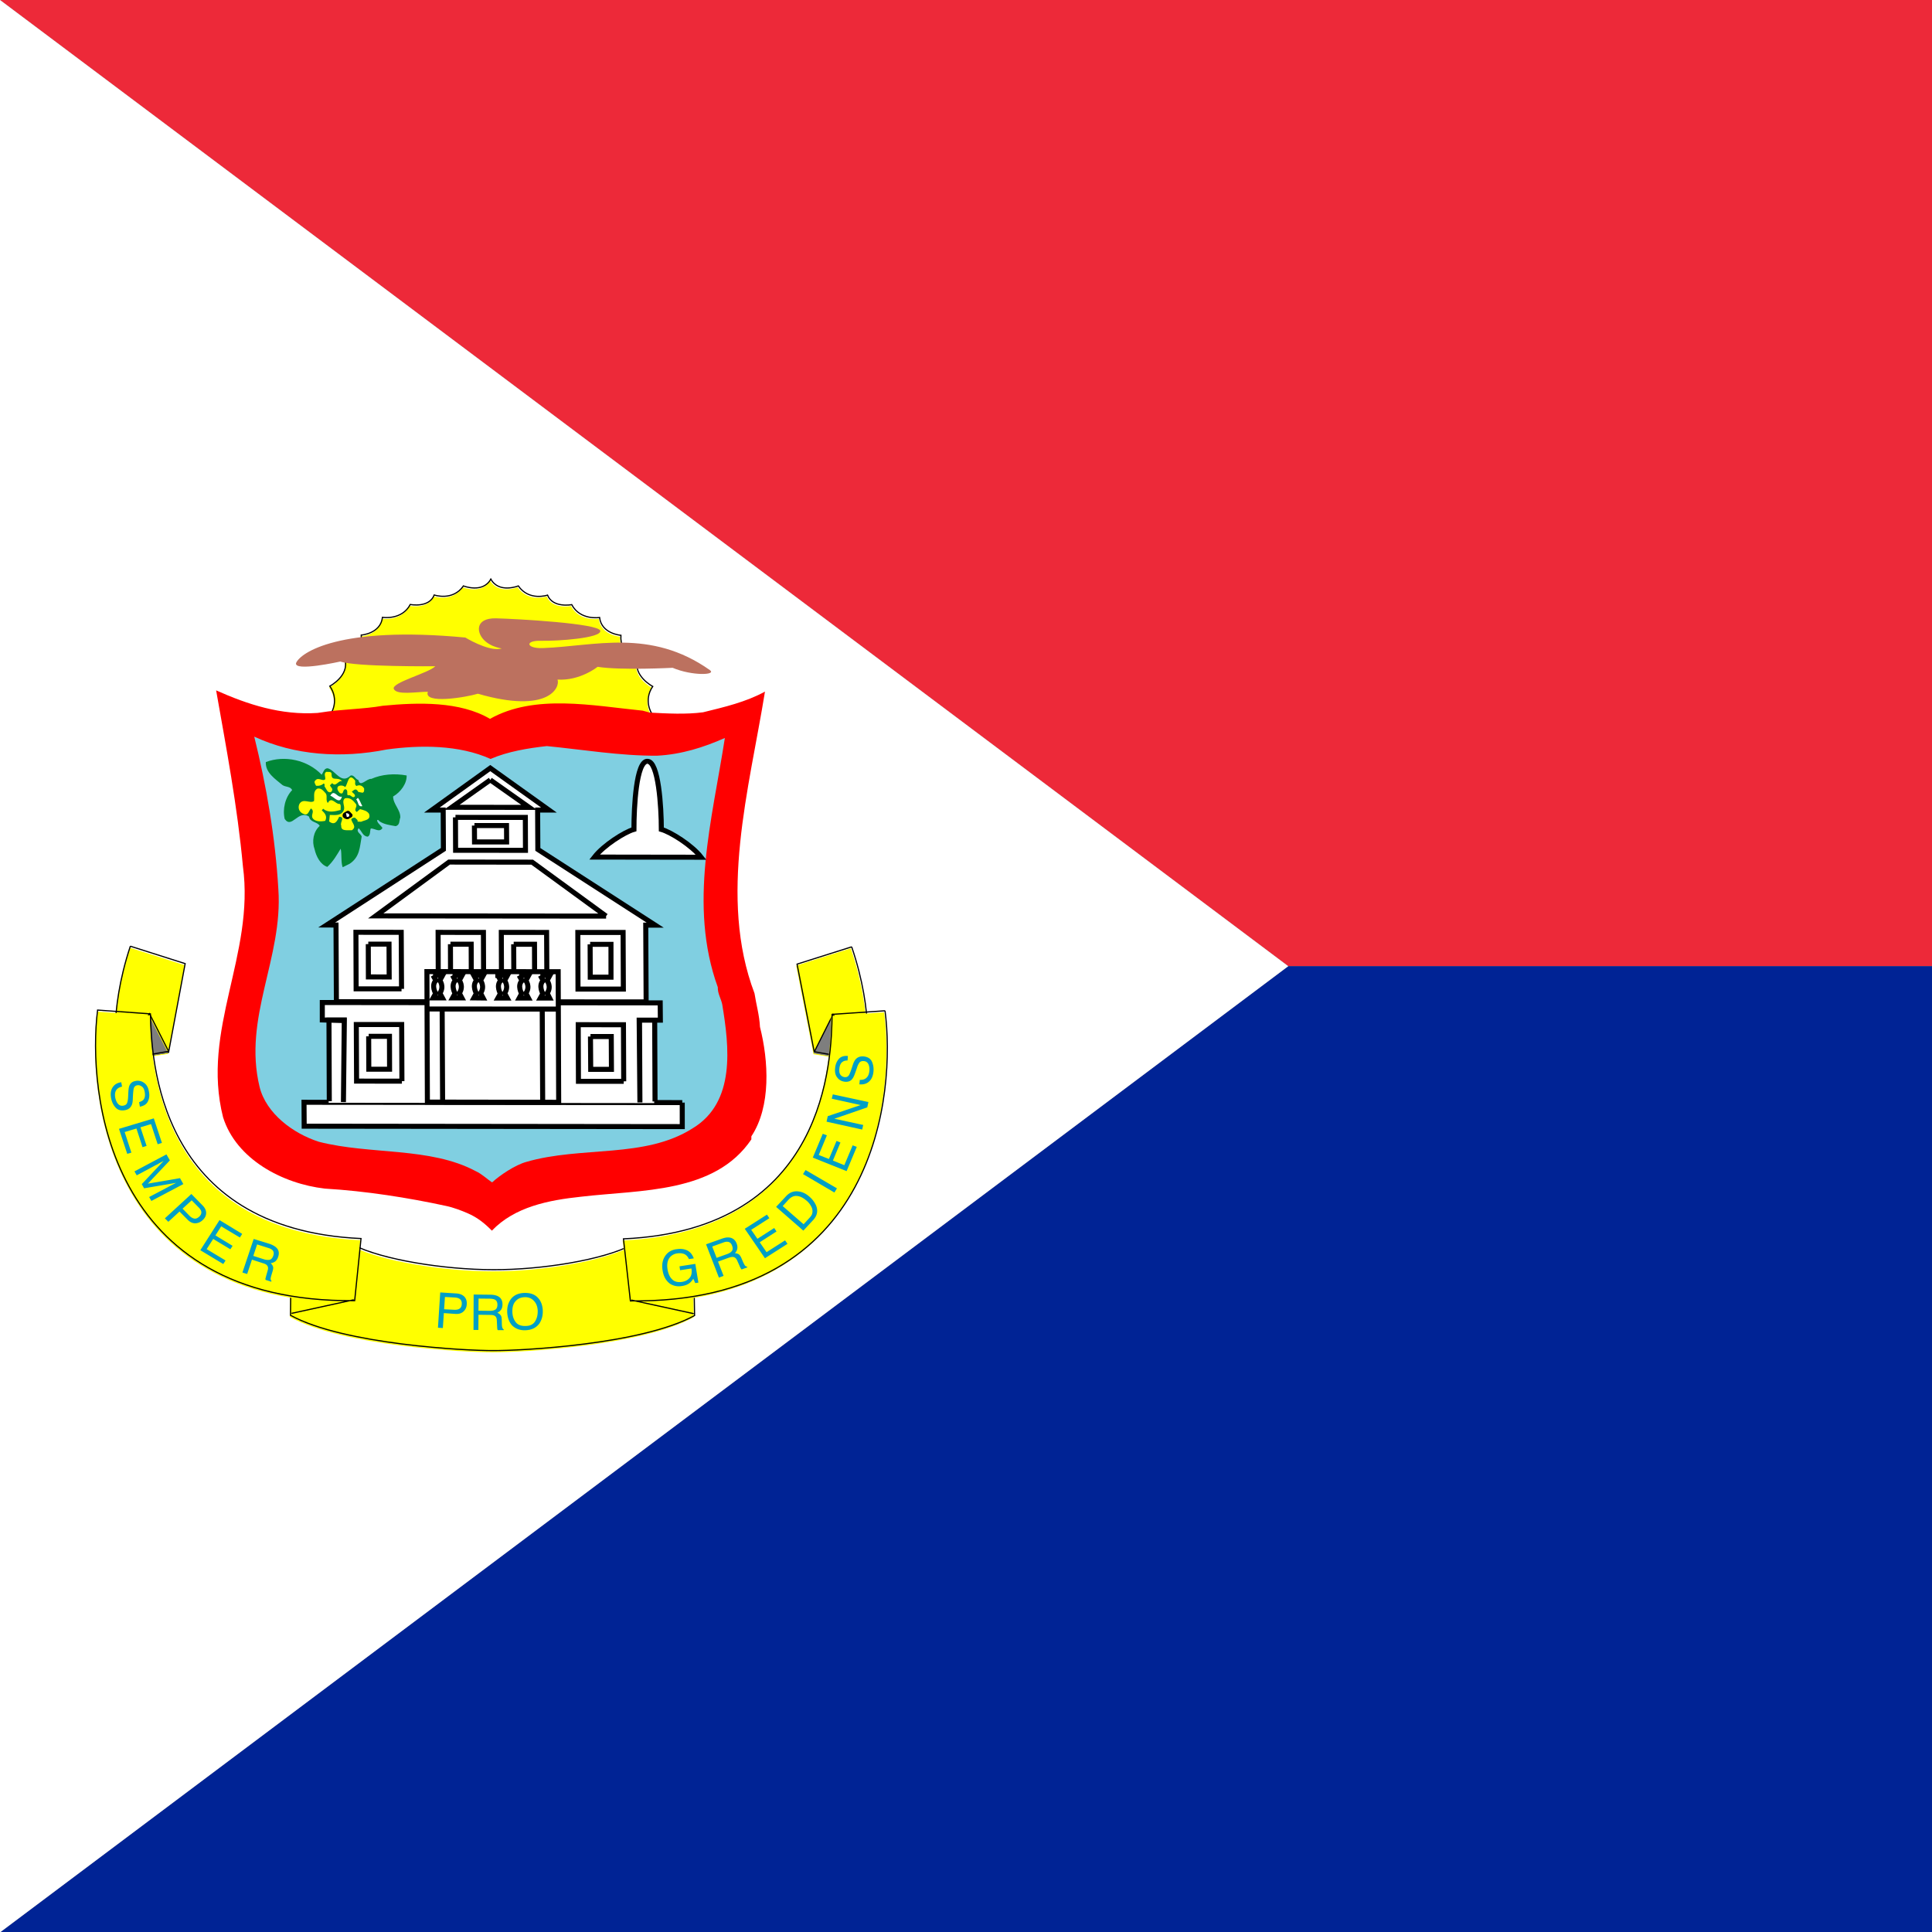 <svg xmlns="http://www.w3.org/2000/svg" id="flag-icon-css-sx" width="512" height="512">
  <rect width="100%" height="100%" fill="#808080" stroke="none"/>
  <defs>
    <clipPath id="a">
      <path fill-opacity=".67" d="M0 0h450v450H0z"/>
    </clipPath>
  </defs>
  <g clip-path="url(#a)" transform="scale(1.138)">
    <path fill="#ed2939" fill-rule="evenodd" d="M0 0h675v225H300L0 0z"/>
    <path fill="#002395" fill-rule="evenodd" d="M0 450h675V225H300L0 450z"/>
    <path fill="#fff" fill-rule="evenodd" d="M0 0l300 225L0 450V0z"/>
    <path fill="#ff0" d="M151.419 169.849l.092-3.484s-1.87-2.98.3-6.181c0 0-4.612-2.44-3.538-6.261 0 0-4.17-1.067-3.864-5.654 0 0-4.502-.313-4.968-4.145 0 0-4.502.741-6.483-2.993 0 0-4.39.858-5.63-2.22 0 0-4.268 1.478-6.801-2.14 0 0-4.508 1.82-6.397-1.595-1.864 3.404-6.372 1.594-6.372 1.594-2.502 3.606-6.802 2.11-6.802 2.11-1.196 3.09-5.575 2.214-5.575 2.214-1.974 3.735-6.47 2.992-6.47 2.992-.441 3.821-4.937 4.134-4.937 4.134.356 4.599-3.808 5.642-3.808 5.642 1.097 3.82-3.509 6.254-3.509 6.254 2.227 3.22.375 6.176.375 6.176l-.105 3.213 74.504.344"/>
    <path fill="none" stroke="#000" stroke-width=".271" d="M377.17 843.11l.091-3.458s-1.856-2.958.299-6.136c0 0-4.578-2.422-3.513-6.215 0 0-4.14-1.059-3.835-5.613 0 0-4.468-.31-4.93-4.114 0 0-4.469.736-6.435-2.971 0 0-4.358.852-5.588-2.204 0 0-4.237 1.468-6.751-2.125 0 0-4.474 1.808-6.35-1.582-1.85 3.379-6.324 1.582-6.324 1.582-2.484 3.58-6.75 2.094-6.75 2.094-1.188 3.068-5.534 2.198-5.534 2.198-1.96 3.708-6.422 2.97-6.422 2.97-.439 3.794-4.9 4.103-4.9 4.103.352 4.566-3.78 5.601-3.78 5.601 1.089 3.793-3.483 6.209-3.483 6.209 2.21 3.196.372 6.13.372 6.13l-.104 3.19 73.949.341h-.012z" transform="matrix(1.008 0 0 1.007 -228.58 -679.5)"/>
    <path fill="red" d="M149.686 165.497c-11.702-1.171-25.177-3.95-35.578 1.908-6.973-4.11-16.682-3.858-24.949-3.054-4.489.803-9.77.803-14.461 1.57l-.736.103c-8.513.565-16.234-1.95-23.631-5.255 2.349 13.332 4.955 26.995 6.237 40.953 2.79 20.672-9.782 38.027-4.624 58.448 3.078 9.8 13.854 15.496 23.716 16.625 9.55.564 19.43 2.128 28.268 4.047 1.68.35 3.673 1.13 4.832 1.631 2.435 1.018 4.22 2.515 5.784 4.116 5.336-5.557 13.155-7.102 20.87-7.918 13.904-1.625 31.045-.741 39.558-13.337v-.712c4.624-6.966 4.01-17.593 2.005-25.486-.135-2.753-.87-5.182-1.27-7.806-8.494-22.433-1.22-47.661 2.436-70.272-4.465 2.44-9.445 3.593-14.413 4.814-3.962.528-8.377.289-12.388.073l-1.662-.447"/>
    <path fill="#80cfe1" d="M167.156 229.88c-.055 1.477.742 2.637 1.03 4.004 1.626 9.806 3.196 22.794-6.9 28.878-11.168 7.1-25.814 4.06-38.736 7.818-2.582.718-6.139 3.091-7.954 4.771-1.166-.766-2.337-1.944-3.84-2.636-10.634-5.654-24.458-3.76-36.46-6.814-6.029-1.907-12.315-6.604-13.842-12.774-3.925-16.189 5.477-29.987 4.367-46.047-.718-12.265-2.779-24.039-5.612-35.537 9.384 4.372 20.245 5.102 30.794 3.005 7.814-1.092 16.91-1.116 24.232 2.19 4.035-1.737 8.758-2.516 13.106-2.994 8.268.804 17.154 2.3 25.667 2.239 5.686-.295 10.85-1.939 15.793-4.128-2.932 19.005-8.562 38.911-1.65 58.025"/>
    <path fill="#fff" d="M150.28 233.668l-.092-17.87h2.202l-27.316-17.643-.05-9.168h2.638l-13.659-9.78-13.59 9.774h2.63l.05 9.162-27.17 17.62 2.171.01.092 17.859 72.088.049"/>
    <path fill="none" stroke="#000" stroke-width="1.164" d="M376.04 906.46l-.091-17.739h2.185l-27.113-17.513-.049-9.1h2.618l-13.557-9.71-13.49 9.704h2.611l.05 9.094-26.968 17.49 2.155.011.091 17.727 71.551.05.006-.014z" transform="matrix(1.008 0 0 1.007 -228.58 -679.5)"/>
    <path fill="#fff" d="M158.683 257.14l.006 5.592-88.002-.098-.037-5.568 88.04.074"/>
    <path fill="none" stroke="#000" stroke-width="1.164" d="M384.38 929.76l.006 5.551-87.347-.097-.036-5.528 87.384.074h-.006z" transform="matrix(1.008 0 0 1.007 -228.58 -679.5)"/>
    <path fill="#fff" d="M76.531 256.808l-.073-18.925 3.563-.007-.196 19.145.214-18.991-5.133-.147v-4.06l78.65.086.036 4.023h-4.851l.092 19.164-.172-19.164h3.613l.08 18.948"/>
    <path fill="none" stroke="#000" stroke-width="1.164" d="M302.84 929.43l-.073-18.786 3.536-.007-.194 19.005.213-18.852-5.095-.146v-4.03l78.064.085.036 3.994h-4.815l.091 19.023-.17-19.023h3.585l.08 18.809" transform="matrix(1.008 0 0 1.007 -228.58 -679.5)"/>
    <path fill="none" stroke="#000" stroke-width="1.164" d="M319.62 924.8l-.055-13.1h-10.482l.061 13.087 10.476.013" transform="matrix(1.008 0 0 1.007 -228.58 -679.5)"/>
    <path fill="none" stroke="#000" stroke-width="1.164" d="M311.94 914.43l.03 7.61h4.797l-.024-7.61h-4.803m58.92 10.41l-.06-13.087-10.447-.012.049 13.099h10.458" transform="matrix(1.008 0 0 1.007 -228.58 -679.5)"/>
    <path fill="none" stroke="#000" stroke-width="1.164" d="M363.18 914.48l.055 7.585h4.79l-.042-7.585h-4.803m7.6-10.97l-.06-13.101h-10.46l.037 13.101h10.488-.006z" transform="matrix(1.008 0 0 1.007 -228.58 -679.5)"/>
    <path fill="none" stroke="#000" stroke-width="1.164" d="M363.1 893.16l.03 7.597h4.791l-.006-7.597H363.1m-43.57 10.3l-.073-13.076-10.464-.013.049 13.082h10.488v.007z" transform="matrix(1.008 0 0 1.007 -228.58 -679.5)"/>
    <path fill="none" stroke="#000" stroke-width="1.164" d="M311.85 893.11l.024 7.585 4.803.012-.036-7.597h-4.791m26.65 10.37l-.049-13.076-10.47-.012.043 13.087H338.5" transform="matrix(1.008 0 0 1.007 -228.58 -679.5)"/>
    <path fill="none" stroke="#000" stroke-width="1.164" d="M330.83 893.13l.024 7.585 4.797.024-.03-7.609h-4.791m22.29 10.38l-.073-13.101-10.464-.012.049 13.087 10.488.025" transform="matrix(1.008 0 0 1.007 -228.58 -679.5)"/>
    <path fill="none" stroke="#000" stroke-width="1.164" d="M345.44 893.14l.036 7.61h4.797l-.024-7.61h-4.809" transform="matrix(1.008 0 0 1.007 -228.58 -679.5)"/>
    <path fill="#fff" d="M129.808 226.646l.116 30.423-30.56-.05-.11-30.397 30.548.024"/>
    <path fill="none" stroke="#000" stroke-width="1.164" d="M355.72 899.49l.116 30.199-30.333-.049-.11-30.174 30.321.024h.006zm-30.51 8.62l30.54.024m-26.73 21.546l-.103-21.342m23.223 21.352l-.103-21.329m14.753-21.731l-17.081-12.474-19.193-.024-16.947 12.449 53.222.048M331.99 863.8l.03 7.61 16.144.011-.03-7.609-16.144-.012" transform="matrix(1.008 0 0 1.007 -228.58 -679.5)"/>
    <path fill="none" stroke="#000" stroke-width="1.164" d="M336.37 865.69l.024 3.792h7.415l-.025-3.792h-7.414m3.67-10.55l8.979 6.348-17.891-.023 8.912-6.325" transform="matrix(1.008 0 0 1.007 -228.58 -679.5)"/>
    <path fill="#fff" d="M150.583 177.636c2.57-.061 3.232 10.585 3.238 15.859 2.208.62 7.102 3.698 9.267 6.482l-24.827-.037c2.134-2.747 6.992-5.838 9.181-6.457 0-5.28.54-15.92 3.14-15.858"/>
    <path fill="none" stroke="#000" stroke-width="1.164" d="M376.34 850.84c2.55-.06 3.208 10.507 3.214 15.742 2.191.615 7.05 3.671 9.198 6.434l-24.642-.036c2.118-2.727 6.94-5.795 9.113-6.41 0-5.241.536-15.803 3.117-15.742m-49.53 49.502h2.21l-.646 1.186s1.066 1.37.019 2.94l.578 1.09h-2.13l.578-1.035s-1.09-1.82.048-2.995l-.657-1.186m4.5 0h2.21l-.64 1.186s1.066 1.334.007 2.94l.572 1.09h-2.125l.572-1.035s-1.065-1.82.055-2.995l-.651-1.186m4.92 0h2.204l-.658 1.186s1.078 1.37.018 2.94l.579 1.115-2.113-.024.567-1.036s-1.078-1.807.042-2.995l-.645-1.186h.006zm5.54.02h2.222l-.651 1.2s1.065 1.345.006 2.921l.596 1.108H341.8l.573-1.035s-1.066-1.832.073-2.995l-.67-1.199h-.006zm4.93 0h2.204l-.652 1.2s1.072 1.345.012 2.915l.585 1.114h-2.125l.554-1.035s-1.071-1.82.085-2.995l-.663-1.199m4.9.01l2.204-.012-.652 1.199s1.09 1.346.03 2.922l.555 1.108h-2.131l.572-1.035s-1.065-1.82.073-2.995l-.651-1.187" transform="matrix(1.008 0 0 1.007 -228.58 -679.5)"/>
    <path fill="#ff0" d="M114.675 296.066c11.444.037 25.52-2.3 32.112-5.708l14.48-1.283.288 17.668c-12.266 6.763-40.588 8.217-46.82 8.168-6.236.049-34.908-1.429-47.23-8.217l.16-17.68 14.51 1.306c6.594 3.392 21.098 5.746 32.53 5.746h-.03"/>
    <path fill="none" stroke="#000" stroke-width=".271" d="M340.7 968.4c11.359.036 25.329-2.283 31.873-5.667l14.372-1.273.286 17.538c-12.175 6.714-40.286 8.157-46.47 8.108-6.192.049-34.65-1.418-46.88-8.156l.158-17.55 14.403 1.296c6.544 3.367 20.94 5.704 32.287 5.704h-.03" transform="matrix(1.008 0 0 1.007 -228.58 -679.5)"/>
    <path fill="#ff0" d="M30.227 220.703l12.757 4.06-3.858 20.654-12.076 1.876s-2.036-10.861 3.177-26.603"/>
    <path fill="none" stroke="#000" stroke-width=".271" d="M256.88 893.59l12.662 4.03-3.829 20.503-11.986 1.862s-2.021-10.781 3.153-26.407v.012z" transform="matrix(1.008 0 0 1.007 -228.58 -679.5)"/>
    <path fill="#7e7e7e" d="M39.123 245.192l-12.07 2.104 7.636-10.86 4.434 8.756"/>
    <path fill="none" stroke="#000" stroke-width=".271" d="M265.71 917.9l-11.98 2.088 7.579-10.781 4.401 8.693" transform="matrix(1.008 0 0 1.007 -228.58 -679.5)"/>
    <path fill="#ff0" d="M22.6 235.582l12.296.888c.276 10.42 1.54 50.182 49.021 52.34l-1.478 14.467c-57.797.6-62.189-48.771-59.84-67.695"/>
    <path fill="none" stroke="#000" stroke-width=".271" d="M249.31 908.36l12.205.882c.274 10.343 1.528 49.813 48.656 51.956l-1.467 14.36c-57.367.596-61.726-48.413-59.394-67.198zm44.8 70.14l14.384-3.141" transform="matrix(1.008 0 0 1.007 -228.58 -679.5)"/>
    <path fill="#ff0" d="M198.116 220.854l-12.707 4.023 4.03 20.623 12.1 1.943s1.943-10.853-3.423-26.601"/>
    <path fill="none" stroke="#000" stroke-width=".271" d="M423.52 893.74l-12.613 3.993 4 20.472 12.01 1.93s1.93-10.775-3.397-26.407v.012z" transform="matrix(1.008 0 0 1.007 -228.58 -679.5)"/>
    <path fill="#7e7e7e" d="M189.432 245.283l12.1 2.171-7.74-10.866-4.36 8.695"/>
    <path fill="none" stroke="#000" stroke-width=".271" d="M414.9 917.99l12.01 2.155-7.682-10.786-4.328 8.631" transform="matrix(1.008 0 0 1.007 -228.58 -679.5)"/>
    <path fill="#ff0" d="M205.884 235.743l-12.314.84c-.178 10.407-1.086 50.187-48.568 52.297l1.613 14.454c57.785.668 61.76-48.68 59.27-67.597"/>
    <path fill="none" stroke="#000" stroke-width=".271" d="M431.23 908.52l-12.223.835c-.177 10.33-1.077 49.818-48.206 51.912l1.601 14.348c57.355.662 61.3-48.322 58.828-67.101v.005zm-44.19 70.05l-14.42-3.15" transform="matrix(1.008 0 0 1.007 -228.58 -679.5)"/>
    <path fill="#009fc5" d="M106.988 304.77c-.325.209-.767.264-1.276.24l-2.293-.117.196-2.863 2.275.122c.448.03.804.117 1.024.251.46.24.663.681.62 1.294-.03.527-.215.871-.552 1.073m-3.852 4.508l.227-3.49 2.674.185c.865.067 1.509-.16 1.944-.602.454-.43.687-.993.718-1.63.055-.743-.135-1.35-.577-1.798-.423-.43-1.024-.656-1.778-.73l-3.821-.238-.527 8.217 1.134.074m8.327-6.863l2.797.03c.405.037.724.086.957.197.429.202.631.607.631 1.195 0 .553-.16.92-.472 1.142-.3.201-.736.293-1.257.293l-2.686-.03.024-2.827m-.043 7.279l.025-3.508 2.625.037c.466 0 .81.037 1.048.153.387.178.577.553.595 1.067l.068 1.38c.018.331.024.534.043.668.036.098.055.203.104.277h1.41l-.024-.179c-.16-.085-.288-.25-.344-.502-.049-.16-.073-.399-.085-.7l-.025-1.097c-.018-.497-.104-.84-.294-1.03a1.47 1.47 0 0 0-.742-.528c.392-.208.687-.447.901-.742.203-.325.307-.736.307-1.238 0-.944-.387-1.589-1.172-1.938-.423-.19-.962-.289-1.6-.3l-3.944-.038-.03 8.242h1.134m8.754-1.742c-.503-.613-.773-1.38-.834-2.287-.055-1.141.166-2.012.687-2.6.527-.639 1.208-.945 2.097-.994.896-.049 1.632.24 2.178.803.558.552.877 1.319.932 2.276.03.919-.129 1.735-.552 2.452-.417.73-1.11 1.141-2.134 1.165-1.068.056-1.865-.195-2.374-.815m-1.35-5.188c-.527.815-.741 1.76-.686 2.9.08 1.233.46 2.251 1.177 3.018.798.766 1.853 1.152 3.153 1.079 1.392-.062 2.44-.59 3.152-1.557.577-.877.853-1.896.791-3.153-.08-1.122-.404-2.036-1.012-2.717-.766-.913-1.889-1.318-3.41-1.256-1.435.091-2.49.618-3.17 1.686m38.733-11.858c.791-.135 1.478-.097 2.104.117.92.288 1.54.97 1.926 2.011l-1.135.16c-.245-.564-.595-.95-1.067-1.165-.46-.202-1.037-.252-1.699-.153a2.645 2.645 0 0 0-1.828 1.122c-.429.662-.558 1.545-.368 2.673.16.933.503 1.723 1.068 2.25.52.54 1.288.73 2.287.59.748-.123 1.35-.423 1.773-.939.441-.49.57-1.232.423-2.189l-2.643.405-.135-.907 3.68-.565.717 4.36-.73.11-.454-1.005c-.306.454-.613.804-.883 1.005-.454.357-1.067.584-1.834.694-.993.153-1.9-.025-2.723-.552-.901-.669-1.484-1.662-1.705-3.042-.239-1.355-.024-2.514.601-3.428.595-.883 1.46-1.398 2.625-1.564m8.322-.622l2.637-.957c.362-.134.675-.178.945-.147.484.037.84.325 1.043.901.19.49.19.92-.025 1.221-.227.312-.583.54-1.098.73l-2.477.889-1.025-2.637m2.638 6.813l-1.288-3.305 2.453-.884c.46-.147.779-.227 1.018-.202.435.055.767.32.987.822l.558 1.257c.123.313.221.503.3.59.038.11.117.177.179.25l1.33-.49-.073-.178c-.196 0-.386-.11-.527-.326-.105-.152-.203-.373-.344-.63l-.435-1.031c-.197-.448-.399-.723-.632-.89a2.104 2.104 0 0 0-.877-.238c.27-.314.466-.626.54-.994.08-.374.043-.79-.135-1.257-.338-.877-.957-1.355-1.828-1.416-.46-.037-.987.06-1.594.275l-3.705 1.319 2.993 7.75 1.086-.398m9.638-4.107l-4.704-6.863 5.164-3.293.57.828-4.232 2.704 1.448 2.097 3.906-2.514.534.803-3.907 2.515 1.595 2.312 4.305-2.754.57.81-5.256 3.355m4.127-12.139l1.35-1.484c.625-.663 1.287-.963 2.011-.877.724.061 1.46.441 2.245 1.128.215.166.405.38.6.62.344.447.547.84.676 1.232.11.491.085.939-.086 1.368-.105.214-.289.466-.565.767l-1.355 1.472-4.876-4.238m7.127 3.231c.957-1.054 1.165-2.189.607-3.47a5.86 5.86 0 0 0-1.509-1.957c-.864-.767-1.766-1.159-2.717-1.232-1.054-.08-1.95.3-2.729 1.152l-2.3 2.465 6.342 5.532 2.3-2.477m4.919-6.406L187 273.415l.595-.944 7.31 4.262-.6.98m2.855-4.988l-7.882-3.153 2.325-5.544.957.368-1.896 4.569 2.374.933 1.772-4.208.908.375-1.754 4.2 2.656 1.08 1.944-4.624.956.361-2.367 5.643m3.623-9.681l-8.292-1.834.276-1.282 7.66-2.588-6.727-1.484.245-1.005 8.292 1.784-.264 1.244-7.672 2.644 6.728 1.454-.24 1.067m-.661-10.528l.105-1.042c.478.013.883-.062 1.19-.226.6-.326.95-.945 1.042-1.86.037-.428.018-.803-.08-1.158-.178-.686-.564-1.067-1.183-1.129-.46-.049-.792.062-1.03.314-.215.288-.442.704-.614 1.294l-.38 1.085c-.246.71-.473 1.201-.718 1.477-.392.516-.944.694-1.65.645-.754-.08-1.367-.38-1.803-.957-.448-.527-.631-1.281-.521-2.214.073-.852.356-1.57.859-2.146.466-.527 1.19-.78 2.115-.681l-.085 1.042c-.454 0-.816.08-1.08.264-.478.264-.742.822-.822 1.637-.067.675.025 1.129.282 1.473.258.288.583.471.963.502.405.037.724-.092.945-.404.16-.215.35-.682.607-1.436l.374-1.14c.184-.528.405-.932.662-1.22.46-.479 1.061-.681 1.816-.626.92.098 1.576.479 1.913 1.178.331.705.46 1.484.38 2.367-.104.999-.429 1.784-1.03 2.312-.6.539-1.35.723-2.257.65m-171.889-.504l.19 1.03c-.46.091-.828.276-1.098.515-.484.453-.65 1.134-.484 2.06.073.392.214.779.392 1.086.368.625.846.876 1.454.778.447-.08.742-.25.883-.57.135-.313.233-.791.263-1.404l.056-1.16c.036-.717.116-1.28.276-1.594.251-.564.723-.914 1.429-1.03a2.46 2.46 0 0 1 1.987.466c.576.399.957 1.092 1.098 2.011.177.841.098 1.595-.233 2.275-.32.663-.933 1.067-1.871 1.24l-.184-1.043c.435-.16.76-.313.975-.527.368-.412.479-1.006.337-1.821-.11-.663-.337-1.093-.68-1.307-.338-.252-.675-.35-1.043-.288-.41.062-.68.288-.81.656-.08.245-.14.754-.196 1.533l-.055 1.202c-.03.564-.116 1.03-.307 1.35-.3.588-.81.95-1.551 1.066-.939.16-1.662-.055-2.177-.656-.528-.589-.853-1.294-1.018-2.171-.184-1.043-.05-1.852.368-2.502.423-.668 1.091-1.054 1.999-1.183m-.524 10.857l8.108-2.44 1.889 5.708-.988.313-1.545-4.691-2.466.742 1.43 4.335-.945.301-1.417-4.347-2.747.82 1.57 4.796-.97.277-1.919-5.814m3.597 9.903l7.457-3.955.798 1.392-5.128 5.42 7.489-1.28.773 1.38-7.44 3.93-.527-.914 4.39-2.311c.16-.093.406-.228.761-.417.35-.16.743-.375 1.135-.577l-7.458 1.27-.545-.97 5.09-5.402-.245.123c-.16.091-.436.227-.81.44a6.133 6.133 0 0 1-.822.442l-4.379 2.349-.54-.931m13.894 10.992c-.374-.085-.742-.3-1.104-.675l-1.576-1.625 2.122-1.944 1.588 1.62c.307.3.503.594.608.846.147.484 0 .926-.448 1.342-.405.374-.81.528-1.19.436m-5.992.754l2.6-2.385 1.847 1.87c.595.607 1.202.883 1.84.871a2.595 2.595 0 0 0 1.698-.742c.552-.491.816-1.067.816-1.686-.006-.602-.282-1.165-.791-1.693l-2.65-2.705-6.17 5.667.798.803m7.455 6.62l4.47-7.01 5.287 3.214-.551.835-4.343-2.6-1.343 2.121 3.993 2.422-.515.804-3.999-2.41-1.521 2.373 4.397 2.643-.527.828-5.348-3.22m13.228-1.35l2.687.853c.38.116.656.263.84.43.343.324.435.79.233 1.354-.166.49-.417.81-.81.945-.35.06-.79.06-1.306-.099l-2.533-.809.89-2.674m-2.319 6.887l1.116-3.342 2.503.815c.447.117.772.277.932.442.306.276.398.687.245 1.196l-.374 1.33c-.086.325-.129.54-.166.638 0 .105 0 .215.019.288l1.318.43.08-.19c-.141-.111-.22-.313-.215-.564.031-.154.074-.399.16-.682l.319-1.067c.129-.466.178-.815.061-1.066a1.683 1.683 0 0 0-.54-.73c.418-.074.78-.203 1.086-.43.288-.251.534-.6.68-1.09.301-.89.136-1.632-.527-2.197-.33-.293-.803-.545-1.423-.778l-3.753-1.159-2.625 7.818 1.098.338"/>
    <path fill="#bc715f" d="M68.955 154.385c.969-2.337 9.948-8.708 39.41-5.918 0 0 4.98 3.042 7.906 2.65 1.668-.215-.982.103-3.159-1.706-2.22-1.808-2.692-5.518 2.38-5.42 5.047.129 23.943 1.196 24.299 2.894.33 1.717-9.991 2.434-13.83 2.336-3.858-.103-3.41 1.847.43 1.7 11.995-.43 25.089-4.656 38.919 5.126 1.65 1.19-4.17 1.38-8.672-.534 0 0-12.2.632-17.473-.232 0 0-4.054 3.298-9.335 2.974.687 1.71-1.95 8.095-18.552 3.292-2.741.841-12.732 2.515-11.64-.453-2.632 0-7.244.847-7.93-.65-.663-1.472 8.12-3.698 9.66-5.292 0 0-18.578.178-22.098-1.104 0 0-10.96 2.459-10.316.325"/>
    <path fill="#008737" d="M74.91 180.396c.398-.539.557-1.508 1.404-1.483 1.84.49 3.09 3.857 5.354 1.674.803-.178 1.11.914 1.772 1.043.423 1.87 1.926-.38 3.048-.252 2.398-1.067 5.367-1.319 8.206-.791.086 1.833-1.349 3.857-3.152 4.9.037 1.846 1.711 3.03 1.68 4.887-.288.693-.049 1.784-1.098 2.011-1.33-.239-2.643-.38-3.747-1.122-.135-.135-.245-.399-.527-.313-.135.62.834 1.233 1.214 1.865-.668 1.14-1.778.098-2.71.11-.277.656-.013 1.484-.688 1.907-1.177-.037-1.416-1.318-2.14-1.956-.742.803.521 1.282.7 1.92-.455 2.415-.393 4.776-2.81 6.359l-1.619.803c-.442-1.214-.166-3.054-.46-4.323-.957 1.557-1.705 2.92-3.11 4.237-1.643-.54-2.6-2.477-2.962-4.084-.686-1.87-.294-4.109 1.184-5.464-.503-.981-2.226-.754-2.471-2.152-2.583-1.68-4.011 2.944-5.68.54-.54-2.245.105-5.036 1.73-6.71-.362-.919-1.564-.68-2.276-1.207-1.625-1.38-3.968-2.84-3.851-5.33 4.446-1.68 9.764-.447 12.996 2.931"/>
    <path fill="#ff0" d="M77.216 180.145c-.104 2.035 1.374.551 2.472 1.784-.859-.338-1.484 1.484-2.324.441l-.528.504c.307.698.902.79.282 1.557-.92.35-1.104-.803-1.533-1.258-.074-.201.141-.582-.196-.717-.521.441-1.067.6-1.785.528-.196-.393-.576-.908-.19-1.208.705-.951 1.797.343 2.33-.325.086-.589-.429-1.306.24-1.712.46.08 1.048-.17 1.239.406m5.494 1.672c.056.393-.202.944.313 1.22.669-.362 1.38-.086 1.766.577-.006.355.105.821-.361.993l-1.043-.195c.074-.203-.258-.332-.386-.528-.46-.14-.73.233-1.074.46.258.392.853.607.712 1.11-.613.613-.914-.527-1.589-.24-.46-.177.166-1.134-.558-1.422-.858 0-.288 1.41-1.386.859-.392-.442-.779-1.037-.355-1.533.46-.308 1.238-.228 1.63.17.67-.74.737-3.605 2.338-1.471m-6.858 2.952c.448.644-.098 1.52.473 2.238.895-1.674 1.76.362 2.827.202.325.399.11.951.172 1.405-1.319.35-2.907.766-4.073-.289l-.325.374c.693.645 1.35 1.374.798 2.453-.988.215-2.515.24-3.012-.778-.257-.84.601-1.447-.306-2.122-.657.815-.626 1.908-1.994 1.165-.846-.466-1.097-1.428-.674-2.238.883-1.392 2.428.043 3.385-.638.135-1.196-.307-2.238.791-2.9.939-.166 1.374.539 1.944 1.128"/>
    <path fill="#fff" d="M79.604 185.504c-.441 2.036-1.975-.104-2.692-.19.957-1.698 1.558.552 2.692.19m4.776 2.216c-1.067.3-.902-1.03-1.43-1.552l.412-.374c.386.466.68 1.307 1.018 1.926"/>
    <path fill="#ff0" d="M82.939 187.307c.307.705-.693 1.27.16 1.785.27-.227.6-.54.742-.669.73.216 1.576.344 2.085 1.067.546 1.497-.97 1.46-1.828 1.877l-.852-.037c.202-.417-.368-.595-.51-.882-.392-.098-.717.024-.938.355.19.95 1.35 1.692.154 2.539-1.012-.067-2.582.325-2.49-1.074-.38-.79 1.03-2.011-.479-2.06-.497 1.068-1.042 2.097-2.336 1.086l.159-1.52c1.239.035 2.705.25 3.263-1.135.355-1.006-.62-1.932.251-2.73 1.264-.288 1.975.559 2.619 1.398"/>
    <path d="M82.032 189.594c.32.755-.54.804-.944 1.178-.546.043-.926-.172-1.257-.54-.246-.914.435-1.006.956-1.367.607-.252.859.453 1.245.73"/>
    <path fill="#fff" d="M81.287 190.088c-.135.178-.325.123-.528.171l-.19-.913c.405.036.932.165.718.742"/>
  </g>
</svg>
